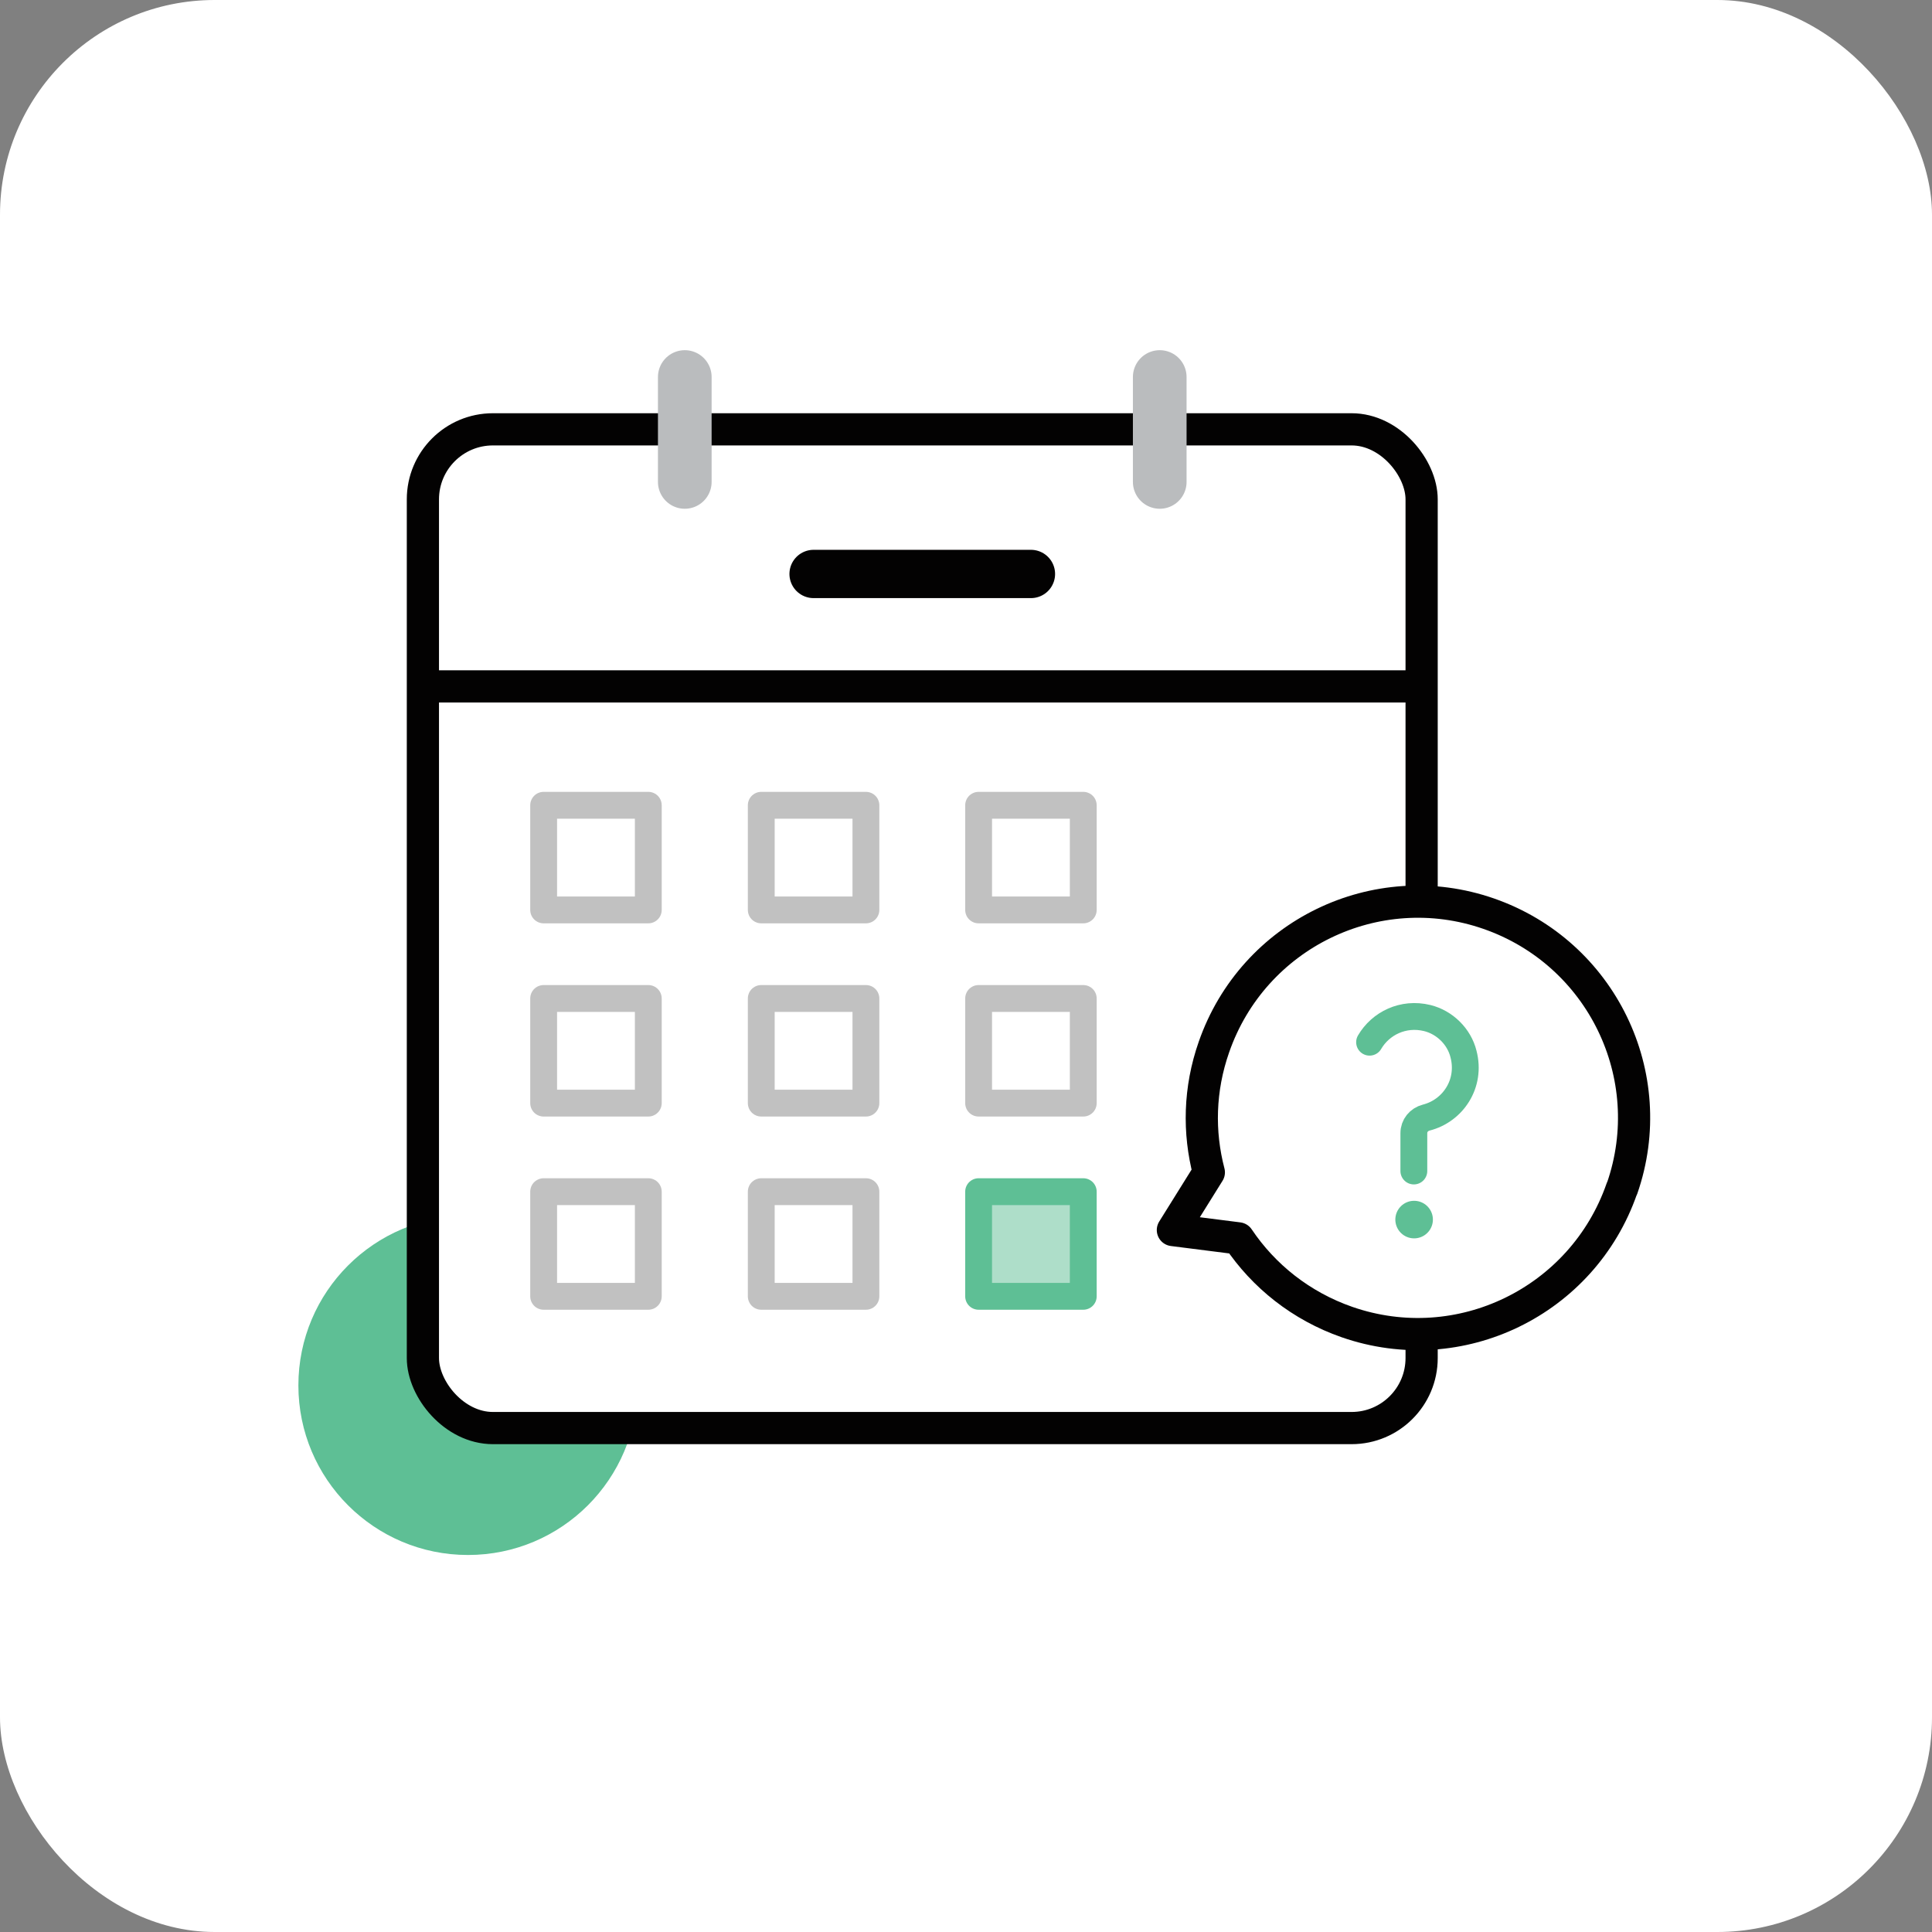 <?xml version="1.0" encoding="UTF-8"?> <svg xmlns="http://www.w3.org/2000/svg" id="a" viewBox="0 0 72 72"><rect x="0" y="0" width="72" height="72" fill="#808080" stroke="none"/><g><rect id="b" width="72" height="72" rx="8" ry="8" style="fill:#fff;"></rect><rect id="c" x="17.25" y="17.25" width="37.5" height="37.5" rx="1.5" ry="1.5" style="fill:#fff;"></rect></g><g><rect x="0" width="72" height="72" style="fill:none;"></rect><g><circle cx="17.44" cy="51.63" r="6.32" style="fill:#5ebf95;"></circle><rect x="15.76" y="16" width="37.22" height="37.22" rx="2.61" ry="2.61" style="fill:#fff;"></rect><rect x="28.37" y="37.21" width="3.9" height="3.9" style="fill:none; stroke:#c1c1c1; stroke-linecap:round; stroke-linejoin:round;"></rect><rect x="36.47" y="44.41" width="3.9" height="3.9" style="fill:#5ebf95; opacity:.5;"></rect><rect x="15.76" y="16" width="37.22" height="37.22" rx="2.61" ry="2.61" style="fill:none; stroke:#030202; stroke-miterlimit:10; stroke-width:1.2px;"></rect><path d="M60.44,44.3c-1.46,4.2-6.04,6.43-10.24,4.97-1.72-.6-3.11-1.72-4.05-3.12l-2.44-.31,1.34-2.15c-.39-1.49-.36-3.1,.19-4.67,1.46-4.2,6.04-6.43,10.24-4.97s6.43,6.04,4.97,10.24Z" style="fill:#fff;"></path><path d="M60.44,44.3c-1.46,4.2-6.04,6.43-10.24,4.97-1.72-.6-3.11-1.72-4.05-3.12l-2.44-.31,1.34-2.15c-.39-1.49-.36-3.1,.19-4.67,1.46-4.2,6.04-6.43,10.24-4.97s6.43,6.04,4.97,10.24Z" style="fill:none; stroke:#030202; stroke-linecap:round; stroke-linejoin:round; stroke-width:1.2px;"></path><line x1="52.98" y1="25.58" x2="15.76" y2="25.58" style="fill:none; stroke:#030202; stroke-miterlimit:10; stroke-width:1.2px;"></line><rect x="20.26" y="30.01" width="3.9" height="3.9" style="fill:none; stroke:#c1c1c1; stroke-linecap:round; stroke-linejoin:round;"></rect><rect x="20.26" y="37.21" width="3.9" height="3.9" style="fill:none; stroke:#c1c1c1; stroke-linecap:round; stroke-linejoin:round;"></rect><rect x="28.37" y="30.01" width="3.9" height="3.9" style="fill:none; stroke:#c1c1c1; stroke-linecap:round; stroke-linejoin:round;"></rect><rect x="36.47" y="30.01" width="3.9" height="3.9" style="fill:none; stroke:#c1c1c1; stroke-linecap:round; stroke-linejoin:round;"></rect><rect x="36.47" y="37.21" width="3.9" height="3.9" style="fill:none; stroke:#c1c1c1; stroke-linecap:round; stroke-linejoin:round;"></rect><rect x="28.37" y="44.41" width="3.9" height="3.9" style="fill:none; stroke:#c1c1c1; stroke-linecap:round; stroke-linejoin:round;"></rect><rect x="36.47" y="44.41" width="3.9" height="3.9" style="fill:none; stroke:#5ebf95; stroke-linecap:round; stroke-linejoin:round;"></rect><line x1="30.32" y1="21.39" x2="38.42" y2="21.39" style="fill:none; stroke:#030202; stroke-linecap:round; stroke-miterlimit:10; stroke-width:1.8px;"></line><g><line x1="43.22" y1="17.96" x2="43.22" y2="14.05" style="fill:none; stroke:#babcbe; stroke-linecap:round; stroke-linejoin:round; stroke-width:2px;"></line><line x1="25.52" y1="17.96" x2="25.52" y2="14.05" style="fill:none; stroke:#babcbe; stroke-linecap:round; stroke-linejoin:round; stroke-width:2px;"></line></g><g><path d="M51.04,38.84c.41-.7,1.25-1.12,2.15-.9,.65,.16,1.19,.69,1.35,1.34,.29,1.11-.4,2.12-1.39,2.37-.27,.07-.46,.3-.46,.58v1.41" style="fill:none; stroke:#5ebf95; stroke-linecap:round; stroke-linejoin:round;"></path><path d="M52.7,45.45h0" style="fill:none; stroke:#5ebf95; stroke-linecap:round; stroke-linejoin:round; stroke-width:1.4px;"></path></g><rect x="20.26" y="44.41" width="3.9" height="3.9" style="fill:none; stroke:#c1c1c1; stroke-linecap:round; stroke-linejoin:round;"></rect></g></g></svg> 